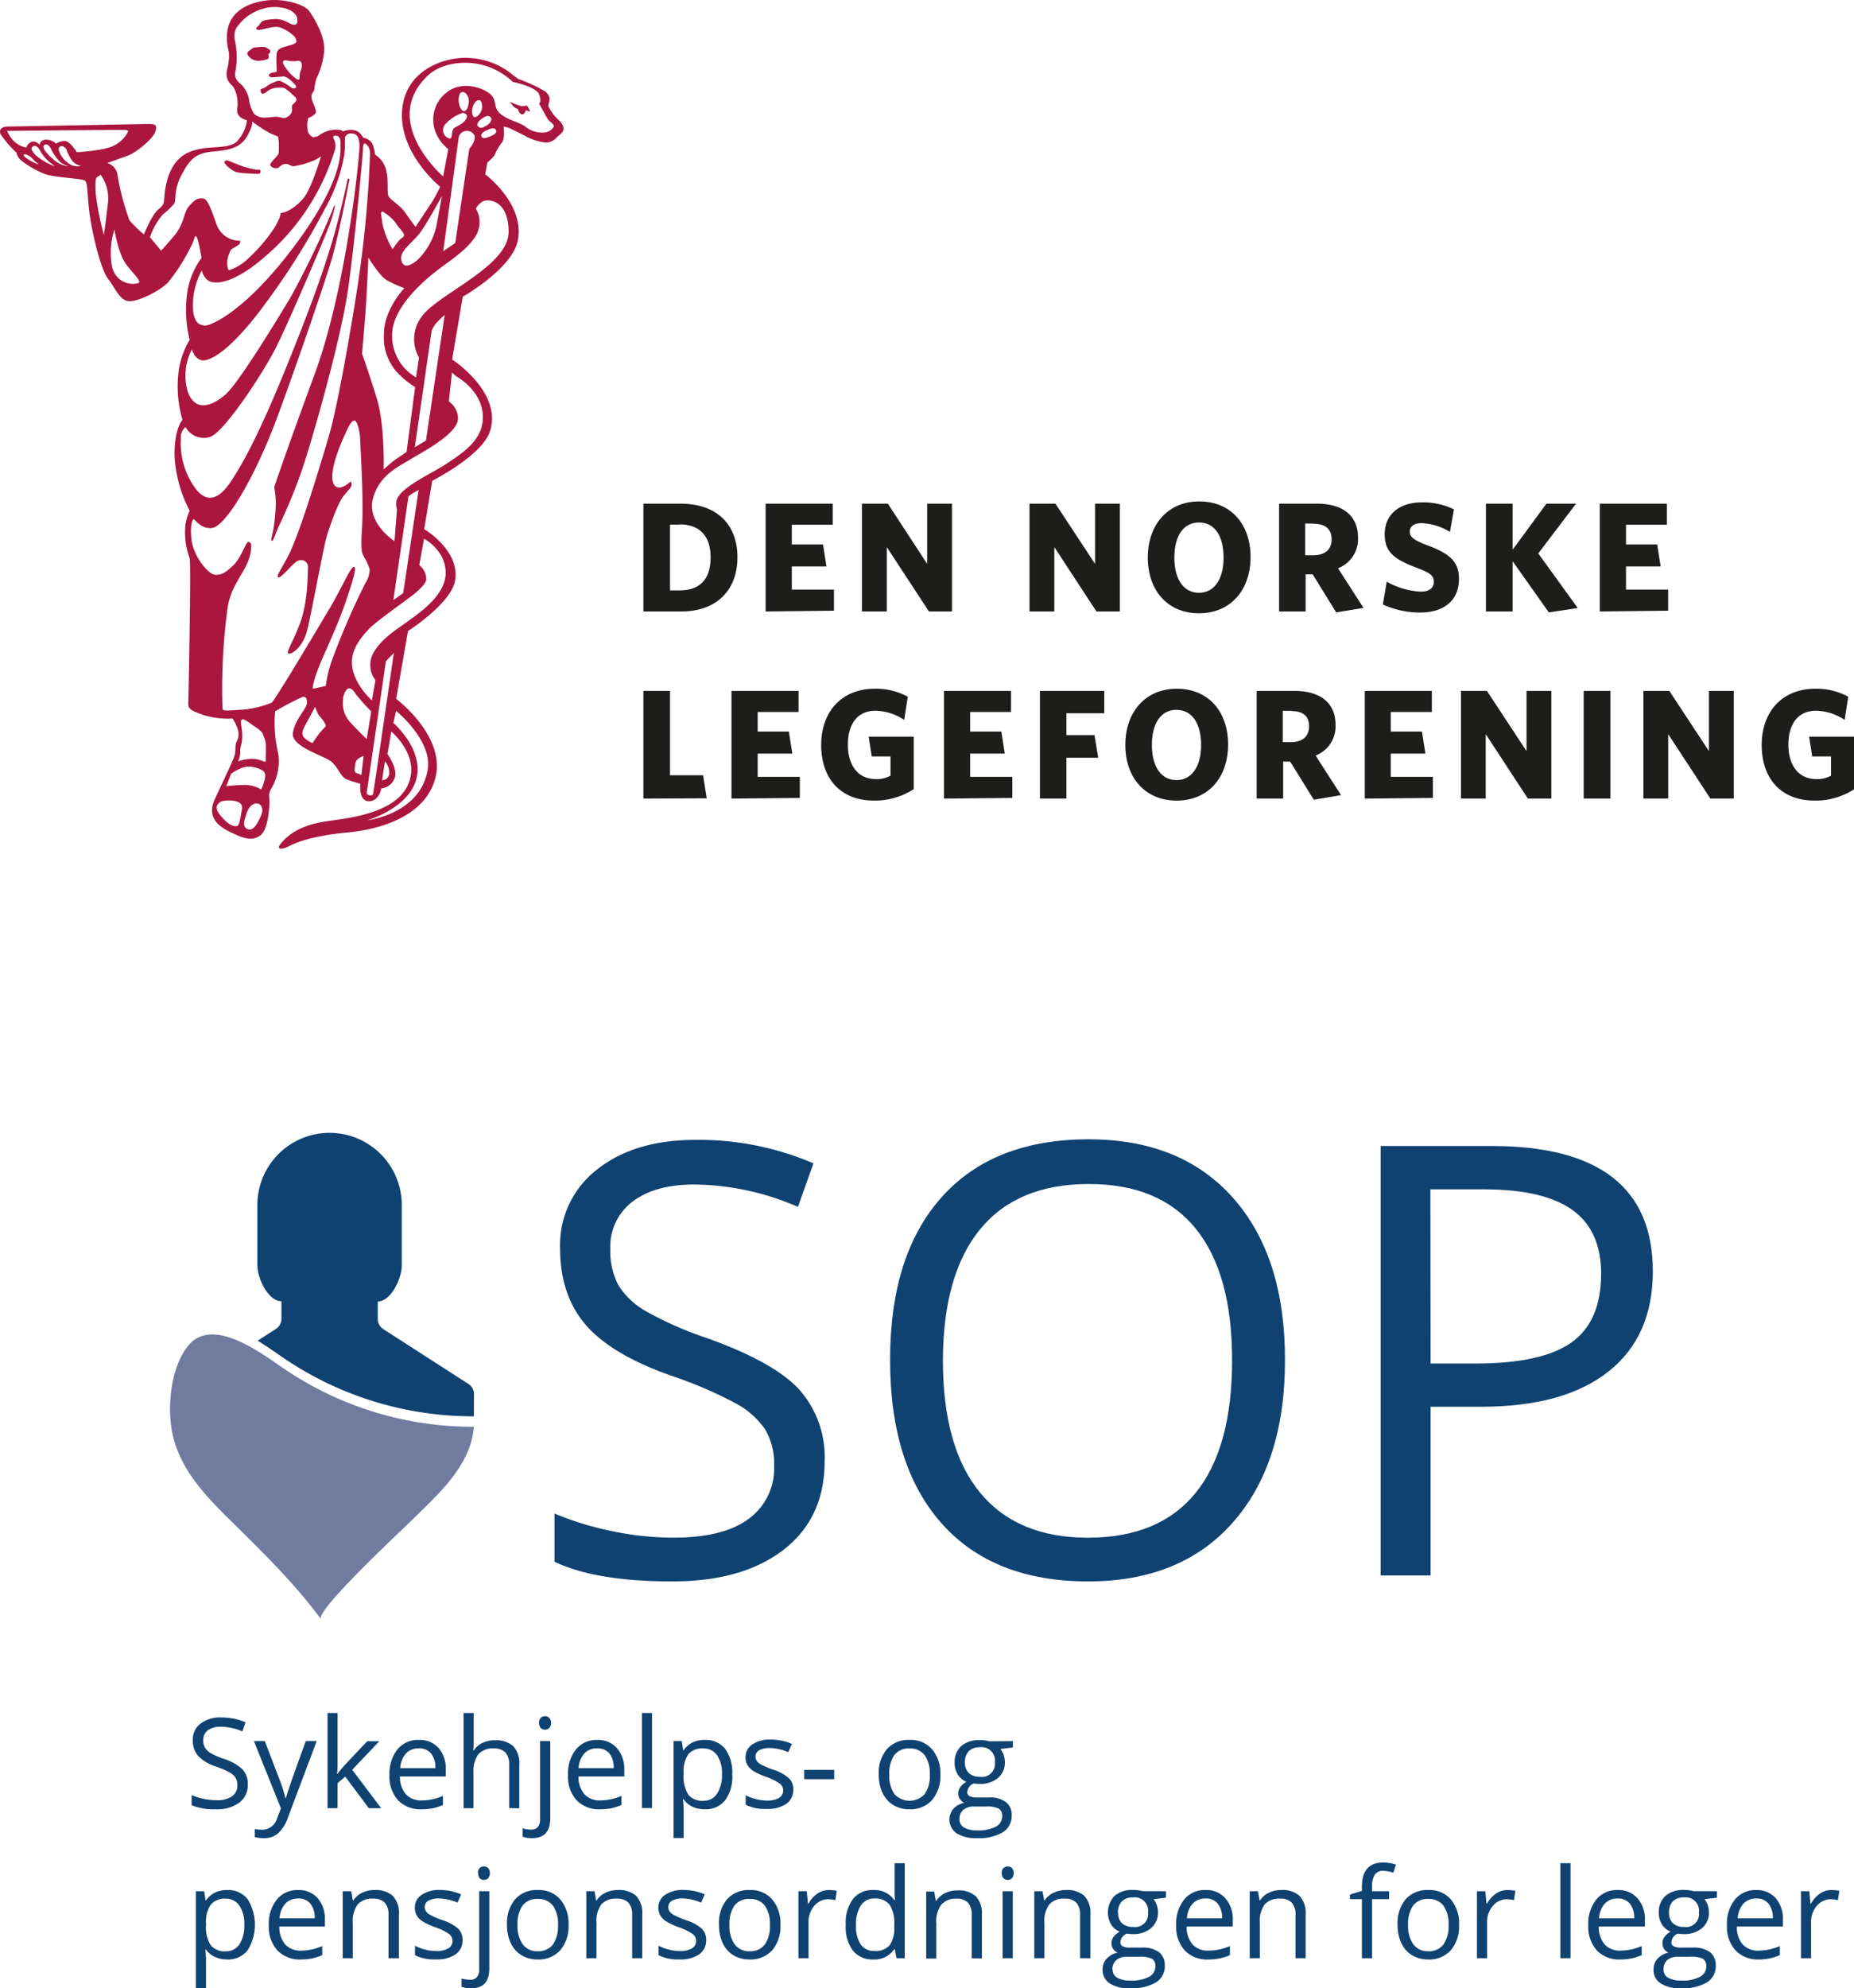 <svg xmlns="http://www.w3.org/2000/svg" viewBox="0 0 263.95 282.89"><defs><style>.cls-1{fill:#ab163e;fill-rule:evenodd;}.cls-2{fill:#1d1d1b;}.cls-3{fill:#0f4270;}.cls-4{fill:#707b9f;}</style></defs><g id="Layer_2" data-name="Layer 2"><g id="Layer_1-2" data-name="Layer 1"><path class="cls-1" d="M39.22,0c1,0,4,.4,4.86,1.66s2.17,3.51,2.08,5.57a11.45,11.45,0,0,1-1.14,4,9,9,0,0,0-.26,1.38c0,.45-.54.68-.4,1.37s.86,1.8.52,2.2a2.65,2.65,0,0,1-1,.6,4.49,4.49,0,0,0-.08,1.74,1.31,1.31,0,0,0,.77,1,3.42,3.42,0,0,0,.69-.14,4.17,4.17,0,0,1,2.63-.93c.75,0,.94.24.94.24a3,3,0,0,1,1.88-.09,2.16,2.16,0,0,1,1,1,1.86,1.86,0,0,1,1.26.77A4.82,4.82,0,0,1,53.39,22a3.62,3.62,0,0,1,1.66,2.6c.25,1.19.05,2.57.22,3.19s1.66,1.35,2.4,2.43,1.49,2.06,1.49,2.06l2.31-3.49a19.85,19.85,0,0,0,1.2-2.22s-5.92-4.75-5.42-10.9c.48-6,6.54-7.72,9.76-7.41a10.52,10.52,0,0,1,5.72,2.17,10.32,10.32,0,0,0,1.11.83A21.73,21.73,0,0,1,77.61,13c.74.66.63,1,.6,1.34s-.17.4-.11.83a6.45,6.45,0,0,0,1.53,2c.36.34.82,1,.48,1.55-.24.37-.44.42-.9.88a2,2,0,0,1-1.54.68,7.44,7.44,0,0,1-3-1c-1-.48-2.11-1.06-2.31-1.11L71.7,18s.24,1.68-.24,2.28a7.23,7.23,0,0,0-1,1.69c-.12.37-1.08,1.15-1.08,1.15l-.3,1.69s5.67,4.18,4.64,9.41c-.78,4-7.84,8-7.84,8l-1.51,8.93s7.23,4.67,5.37,10.26c-1.14,3.43-8.21,7-8.21,7l-1.14,6.88s5.12,3,4.4,7.3c-.54,3.26-6.7,7.19-6.7,7.19l-1.69,9.65s7.37,5.49,5.49,11.59-10,7.2-12.37,7.42c-4.64.42-7.18,1.33-8.33,1.93s-1.93.49-1.2-.36,2.17-2.41,6-3.08c3-.51,11.52-1,12.49-6.57.61-3.45-2.77-6.28-2.77-6.28l-.55,3.2s1.57,2.17,1,3.5a2.24,2.24,0,0,1-1.87,1.39S54,114,52.51,114s-1.21-2.48-1.21-2.48-1.26-.36-2-.66-1.15-1.63-2.11-2.48-5.79-2.11-5.49-4.1,2-3.44,2-4.28-.24-.85-.6-.85a38.19,38.19,0,0,0-3.93,2.05,18.89,18.89,0,0,0,.42,5.92,7.53,7.53,0,0,1-1,5.13c-.54,1.14-.12,1-.24,2.41s-.36,3.62-1.39,4.28-2,.43-3.5-.24-4.29-1.93-2.9-4.94,2.48-5.26,2.78-6.1.06-1.63.36-2.17a2.17,2.17,0,0,0,.18-1.63,5.61,5.61,0,0,0-.78-1.63,11.65,11.65,0,0,1-4.29-.55c-2-.72-2.05-.9-2-2S27.21,80,27,79.43a10.61,10.61,0,0,1-.6-4.77,7.78,7.78,0,0,1,.6-2,18.91,18.91,0,0,1-2.15-7.75c-.06-4,1.13-5.17,1.13-5.17a17,17,0,0,1-.5-7.28A12.26,12.26,0,0,1,27,48.35a17.68,17.68,0,0,1-.25-7.28,11.2,11.2,0,0,1,1.94-4.37s-.48-3-.78-3.08-.12.42-.79,1.57a26.22,26.22,0,0,1-3.2,5c-1.26,1.27-4.22,2.72-5.55,2.66s-2-1.94-3-3.2-2.29-6.52-2.65-9.48-.18-4.28-.72-4.52-4.23-.43-5.5-.85a13.93,13.93,0,0,1-3.44-1.93,2.09,2.09,0,0,1-.72-1.15A16.08,16.08,0,0,1,.07,19.08C-.17,18.41.25,18,1.15,18s19.31-.36,20.1-.36,1.21.12.84,1.15-2.77,2.95-3.8,3.32-3,1.08-3,1.08a2.11,2.11,0,0,1,1.45,1.75,35,35,0,0,0,1.69,6.4,14.68,14.68,0,0,0,2.06,2s1.14-2.78,2-3.5.84-.91.9-1.69.3-4.77,3.08-6.28,6.28-.3,7.48-2a5.39,5.39,0,0,0,1.21-2.77s-1.57-.25-1.39-1.63a5,5,0,0,0-.48-3c-.3-.48-1.21-.85-1-2.41a8,8,0,0,0,.31-2.54c-.12-.6-1-3.62,1-5.61S38.91,0,39.22,0ZM39,1a6.74,6.74,0,0,0-5.16,2.72c-.84,1-.29,2.3-.23,3a10.72,10.72,0,0,1-.09,3.4c-.29,1.08.5,1.62.93,2a4.29,4.29,0,0,1,1,2,5,5,0,0,0,.57,1.81c.33.72,1.33.81,1.6.81s1.41-.11,1.61-.13a2.08,2.08,0,0,1,.59.07c.31,0,.52.36,1.26-.16s.41-1.09.48-1.41.32-.31.59-.74-.5-.84-.61-1a4.27,4.27,0,0,0-.73-.61c-.22-.16-.27-.36-1.42-.27s-1.54.79-1.88.84-.36-.21-.41-.41.09-.29.27-.32a1.7,1.7,0,0,0,.66-.38,6.4,6.4,0,0,1,1.45-.7,1.33,1.33,0,0,1,.45,0,9,9,0,0,1,1.43.86.61.61,0,0,0,.7.14c.2-.12.09-.21,0-.41a5.88,5.88,0,0,0-1-.93,2,2,0,0,0-.52-.27c-.23-.09-.23,0-.47,0S39,11,38.85,11s-.39,0-.5-.16-.16-.16.09-.36.73-.16.86-.25.09-.07.09-.32-.1-1.51,0-2.3,1-.9,1.81-1.14,1-.37,1-.61a1.23,1.23,0,0,0-.54-.9,5.29,5.29,0,0,0-1.93-1.09c-1-.24-2.6.54-3.08.36s.06-.36.36-.84.6-.55,2-.67,2.17.73,2.78.79.57-.43.54-.85S41.65,1,39,1ZM35.5,7.2c-.45.31-.34.58.09,1a1.81,1.81,0,0,0,1.49.43c.41-.05,1-.14,1.13-.32s0-.32,0-.52.16-.11.25-.38-.05-.34-.48-.59-.83-.14-1.47-.09S36,6.88,35.5,7.2Zm4.86,1.47c-.27.2.21.86.64,1.42s1.27,1.29,1.51,1.25.07-.55.21-1,.41-1,.16-1.45c-.15-.3-.48-.25-.73-.2s-.47,0-.81,0S40.64,8.46,40.36,8.67ZM35.2,19.35c-.9,1.58-2.3,2-4.93,2.22S26.88,22.93,25.79,25s-.68,3.62-1,4a13.18,13.18,0,0,1-1.63,1.54,9.65,9.65,0,0,0-1.81,3.22l1.59,1.9s.13-.09,1.76-2,1.36-3.35,2.22-4.34,1.22-1.13,1.95-1.09,1.22,1.68,2,3.8A3.44,3.44,0,0,0,34,34.24c.22,0,.25.11.18.32s-.32.36-.86.68-.45.27-.72.95a2.87,2.87,0,0,0-.23,1.53c0,.23.09.64.23.73a7.26,7.26,0,0,0,2.44-1.4A24.23,24.23,0,0,0,39,32.52c1-1.63.95-2.22.95-2.22s1.27.05,3.13-1.94c1.22-1.32,2.62-6.11,2.62-6.11s-.27.18-.72.45a11.89,11.89,0,0,1-3.17.95c-.5,0-.59-.36-1.22-.32s-.77.59-1.18.59a.94.94,0,0,1-.91-.36c-.22-.32.91-1.18,1.14-1.68a8.49,8.49,0,0,0-.05-2.44l-1.18-.5a21.39,21.39,0,0,1-2.53-1.67S36.11,17.76,35.2,19.35ZM32,22.93c-.38.2,1,1.4,1.72,1.58a12.53,12.53,0,0,0,2,.18c.95.09,1.32.09,1.36-.18s0-.41-.5-.36a12.08,12.08,0,0,1-3-.86C32.49,22.88,32.35,22.7,32,22.93ZM1.89,20a3.57,3.57,0,0,0,1.86,1,1.22,1.22,0,0,1,.72-.81c.59-.23,1.18.41,1.18.41s0-.59.77-.73A2.2,2.2,0,0,1,8,20.44a2,2,0,0,1,1.22-.37c.77,0,1.72,1.59,1.72,1.59s3.89-.23,5.2-.91a4.4,4.4,0,0,0,2-1.85c.22-.41,0-.37-.5-.41S1.17,18.63,1,18.63A5.4,5.4,0,0,0,1.89,20Zm3.26,2.13a8.26,8.26,0,0,0,2.67,1.53s-.32-.27-.63-.49a5.49,5.49,0,0,1-1.45-1.68c-.36-.72-.83-.89-1.13-.59C4.47,21.07,4.29,21.25,5.15,22.16Zm2.26.36a3.69,3.69,0,0,0,2.36,1.17,4.18,4.18,0,0,1-1.18-.58,6.76,6.76,0,0,1-1.31-1.86c-.14-.36-.56-.83-.91-.63S6.06,21.3,7.41,22.52Zm2,.45a2.26,2.26,0,0,0,2.12.68,3,3,0,0,1-1.13-.59,5.89,5.89,0,0,1-.86-1.54c-.09-.45-.63-.86-1-.63S8.41,22,9.41,23ZM4.2,22.79a6.76,6.76,0,0,0,1.36.63,6.18,6.18,0,0,1-.95-.86,2.1,2.1,0,0,0-1.13-.63C3.2,22.2,3.66,22.43,4.2,22.79Zm9.69,2.35c-.32.18-.32.68-.27,2.36a41.15,41.15,0,0,0,1.17,5.93s.23-1.5.54-4.26a5.73,5.73,0,0,0-1-4.3A2.22,2.22,0,0,1,13.89,25.14Zm2.12,13a3,3,0,0,0,3.72,2.13c.36-.32-.46-1-1.68-2.54s-1.76-5.07-1.76-5.07A10.73,10.73,0,0,0,16,38.18Zm12.72.33a10.39,10.39,0,0,0-1.25,5.59c.19,1.93.89,2.17,1.66,2.26s5.88-2,13-11.62,6.29-13.53,6.34-14.21-.19-1.14-.59-1.18-.44.07-.45.18c0,.32.49.77.27,1.72a32.17,32.17,0,0,1-9.51,14.89c-5.34,4.8-8,4.3-8.64,3.76A2.51,2.51,0,0,1,28.73,38.51ZM49.1,19.67A13.42,13.42,0,0,1,49,22.11a23.9,23.9,0,0,1-2.72,7.56A101.83,101.83,0,0,1,38,42.89c-4.3,5.93-7.09,7.93-8.63,8.33s-2.05-1.51-2.05-1.51a8,8,0,0,0-.59,6c1.09,3.08,3.58,1.95,5.34.45s6.82-9.74,9.27-13.81A125.56,125.56,0,0,0,47.29,30c.09-.28.27-.82.41-.77a16.6,16.6,0,0,1-1,3.3c-.46,1.27-5.86,14-7.71,17.49S31.9,61.49,29.93,62.15a2.94,2.94,0,0,1-3.51-1.39,1.9,1.9,0,0,0-.67,1.68,10.83,10.83,0,0,0,1.85,6.74c2,2.94,3.85,1.45,5.3-.72s3.8-6.25,7.65-15.71,5.39-14,6.53-17.68,2.2-8.57,2.29-9,.09-.68.27-.64.09.23,0,.64-1.18,6.29-2.31,10.45c-.75,2.77-5.7,17.11-8,23.22-3,8-7.19,15.28-9.24,15.4-1.54.09-2.34-1.27-2.52-1.27s-.57,1-.28,3.07c.33,2.34,2.4,4.8,3.35,4.84s1.45-.31,2.54-1.31,1.85-3.35,2.13-3.35.49.05.45.82c-.19,3.13-2.72,4.61-3.35,8.46a86.27,86.27,0,0,0-.73,14.48c.1.37,1.36.14,2.77.1a14.23,14.23,0,0,0,4.21-1c.45-.27,6.15-9.87,8.1-13.13s3.17-6.24,3.62-6.2-.14,1.9-.86,4.08S48.06,88.83,46.2,93s-1.67,5-1.67,5l1.85-.4A17.35,17.35,0,0,1,47.24,94,106.06,106.06,0,0,1,52,83,3.72,3.72,0,0,0,52.63,81a7.71,7.71,0,0,0-.77-1.7c-.18-.5-.59-.27-.32-4.25s-.27-11.9-.27-12.67-.4-2.58-.81-2.54-.68.46-1.54,2.4-2,5-1.49,6.43,2,.27,2.3,0,.32,0,.32.32-.41.68-1.18,1.63-1.9,4.21-2.35,5.66S44.21,88,43.67,89.91,41.81,93,41.18,93s.32-1.18,1.49-4.21,1.13-7,1.18-8-1-1.49-1.86-.72-2.08,2.26-2.39,2.08.52-1.29,1.44-3.07c1.67-3.25,4.58-13,5.75-16.93s2.92-13.85,3.89-20a162.17,162.17,0,0,0,2-20.33c0-.95-.55-1.35-.73-1.4s-.27.23-.27.77-1.13,13-2.13,20-5,21.09-6.6,25.8a78.61,78.61,0,0,1-3.16,7.68c-.64,1.38-.87,2.35-1.1,2.28S38.85,76,39,74.8a28.36,28.36,0,0,0,.27-3,13.39,13.39,0,0,0-.23-2.49s1.27-3.89,5.75-16.06,6.29-30.1,6.38-32.14S50.46,19,50.05,19A.81.81,0,0,0,49.1,19.67ZM54.44,31.8a12,12,0,0,0,1.45,3.66s.45-.68.86-1.17.72-.46.77-.82-.82-1.09-1.22-1.81a6.67,6.67,0,0,0-1.86-1.58C54.12,30.26,54.26,30.26,54.44,31.8Zm8.47-3.9s-2.18,4-3.13,5.25-2.85,2.54-2.67,3.72,1,1.22,2.31.13a9.61,9.61,0,0,0,2.81-5.38C62.54,30,62.91,27.9,62.91,27.9Zm-10.78,15c-.18,3-.59,7.42-.59,7.42s1,2.76,2.13,6.48.95,10,.95,10a17.76,17.76,0,0,1,1.77-1.49l1.49-1,1.22-9.23a12.8,12.8,0,0,1-2.67-2.22,7.39,7.39,0,0,1-1.76-5.43c0-3.4,2.89-6.43,2.89-6.43a17.86,17.86,0,0,1-2.49-1.13c-1.08-.64-2.62-3.22-2.62-3.22S52.31,39.9,52.13,42.93Zm6.93,20.73,1.58-.95,2.67-17.88A15.22,15.22,0,0,0,62,46.1a7.13,7.13,0,0,0-.54.9Zm.18-10,.41-2.76a5.3,5.3,0,0,1,.4-5.84C62.23,41.89,72.41,37.91,72.41,33c0-4.3-2.58-4.75-3.58-4.39a2.35,2.35,0,0,0-1.08,1.09,3.71,3.71,0,0,1,.36,3c-.5,1.86-3.12,3.76-5,5.12s-7.29,5.56-7.29,9.86A6.83,6.83,0,0,0,59.24,53.7Zm3.85-17.88,1.72-1.17,2-13.4s1.36-1.54.5-2.22a1.2,1.2,0,0,0-2,.55C65.21,20.3,63.09,35.82,63.09,35.82Zm1.26,17.25-.45,4.12a3,3,0,0,1,1.31,2.4c0,2.21-5.11,4.8-6.7,5.79S53.94,67.55,53.08,71s3.08,6,3.08,6l.36-4.52a2.62,2.62,0,0,1-.09-1.14c.28-1.91,5.12-4,7.11-5.34s4.8-3.05,5.16-5.93c.53-4.27-3.8-6.56-3.8-6.56ZM59.6,69.72s-.63.32-.9.5a5.92,5.92,0,0,0-.55.41L56,85.39l1.4-1Zm.77,6.93-.68,3.76a2.58,2.58,0,0,1,1,2c-.09.68-.82,1.31-1.54,1.95s-5.57,4-6.61,5.11-2.41,2.72-2.44,4.66c-.05,3,2.85,5.52,2.85,5.52l.5-2.89a3.5,3.5,0,0,1-.32-3.81c1.13-2.08,3.35-3.39,4.89-4.52s5.43-3.67,5.43-6.93S60.37,76.65,60.37,76.65ZM56.07,92.9l-1.13,1.18-2.72,18.64s-.09.32.32.41.5.05.59-.27S56.07,92.9,56.07,92.9Zm.32,8.24L56,102.86s4,3.42,3.39,7.42c-.72,4.62-7.11,6.43-7.11,6.43s7.51-.85,8.6-7.15C61.64,105.39,56.39,101.14,56.39,101.14Zm5.54-82.57a4.87,4.87,0,0,1,1.61-5.38c2.22-1.81,5.29-.68,6.29.23s.32,1.9,1.45,2.81,2.49,1.08,3.48,1.76a3.72,3.72,0,0,0,2.67.86,1.74,1.74,0,0,0,1.32-.68c.4-.41-.5-.77-.82-1.31s-1.18-2.13-1.18-2.13.41-.22,0-1.31S73,11.65,73,11.65a9.89,9.89,0,0,0-4.43-2.44c-2.37-.59-5.72-.31-7.7,1.58-6.82,6.54,2.22,14.31,2.22,14.31l.73-3.89A5.67,5.67,0,0,1,61.93,18.57Zm3.87-2.48a5.67,5.67,0,0,0-2.44,1.63,1.24,1.24,0,0,0,.68,2c.4-.09.22-.68.4-1.13s.14-.32,1-.82,1.14-1.08,1-1.4A.63.63,0,0,0,65.8,16.09ZM65.3,14c-.09.64.28,1.77.73,1.81s.68-.77.72-1.35-.36-1.36-.86-1.36C65.58,13.06,65.39,13.33,65.3,14Zm2.09,1c-.32.68-.19,1.67.18,1.67s.81-.49,1-1,0-1.37-.27-1.4S67.7,14.28,67.39,15Zm1.49,1.72c-.5.23-1.22.95-.81,1.27s.54.22,1.13-.09.92-.88.67-1.18S69.38,16.45,68.88,16.68Zm.68,1.72c-.59.18-1.22.59-1,1s.77.13,1.13,0,1.09-.45.95-.86S70.15,18.22,69.56,18.4Zm4.84-3.31a7,7,0,0,1-1.81-.67,3.05,3.05,0,0,0,.72.86c.37.22.41.18.41.18s.23.81.64.77.49-.59.49-.59l.28.09c.27.09.31.22.31,0A3.24,3.24,0,0,0,75,15S74.9,15.09,74.4,15.09Zm-40,88.45a6.84,6.84,0,0,1,0,2.17,3.14,3.14,0,0,0-.19,1.31,3.66,3.66,0,0,1-.31,1.27,5.75,5.75,0,0,1,2.08-.36c1,0,1.85.58,1.85.36s.05-2.22,0-2.63a6,6,0,0,0-.4-1.22s0-.32-1-1-1.73-1.3-2-1.09S34.35,103,34.39,103.54Zm10.46-3-1.27,2.36c-.41.77-.63,1.13-.5,1.67s1.4,1.13,1.4,1.13a15.41,15.41,0,0,1,1.32-1.81c.58-.63.67-.54.45-1s-.77-1-1-1.36Zm4-1.22a4,4,0,0,0,1,3.4c.72.81,2.35,2.4,2.35,2.4l.64-3.94a30.22,30.22,0,0,1-2.22-2.49c-.32-.55-.68-.82-.95-.77C49.6,97.88,49.15,98.06,48.83,99.28ZM32.22,111.86a27,27,0,0,1,2.71-.18,4.85,4.85,0,0,1,2.27.64,7.81,7.81,0,0,0,.49-1.45c.23-.91-.22-1.18-.22-1.18a3.75,3.75,0,0,0-1.63-.59c-1.31-.27-2.94,1-2.94,1Zm-.95,2.31c-.41.37-.82.82.31,2.09s1.81,1.35,2.18,1.26.49-1.45.68-2.31S34,114,33,113.9C33,113.9,31.67,113.81,31.27,114.17Zm3.84,1.54c-.27.86-.72,1.9.14,2.26s1.49-1,1.9-1.9.09-1.59-.36-1.72C36,114.13,35.39,114.85,35.11,115.71Zm15.48-7.1c-.09.72-.22,1.31.19,1.4a2.19,2.19,0,0,1,.67.27l.32-2.72S50.68,107.88,50.59,108.61Zm4.21-.28L54.4,111a1,1,0,0,0,1-.86A2.37,2.37,0,0,0,54.8,108.33Z"/><path class="cls-2" d="M97,87H91.6V71.66h5.26c5.33,0,8.13,3.08,8.13,7.63S102.14,87,97,87Zm-.2-12.36H95.39V84h1.38c2.71,0,4.4-1.42,4.4-4.7S99.37,74.61,96.77,74.61Z"/><path class="cls-2" d="M109,87V71.66h9.55v3h-5.82v2.8h4.44l.49,3.13h-4.93v3.3h6v3Z"/><path class="cls-2" d="M132.25,87l-6-9.16V87h-3.54V71.66h3.69L132,80.23V71.66h3.53V87Z"/><path class="cls-2" d="M156.1,87l-6-9.16V87h-3.53V71.66h3.69l5.64,8.57V71.66h3.53V87Z"/><path class="cls-2" d="M170.69,87.26c-4.39,0-7.28-3.19-7.28-7.92s2.89-8,7.33-8,7.3,3.19,7.3,7.92S175.15,87.26,170.69,87.26Zm0-12.92c-2.22,0-3.5,1.93-3.5,5s1.31,5,3.5,5,3.51-1.93,3.51-5S172.93,74.34,170.71,74.34Z"/><path class="cls-2" d="M194.12,86.49l-3.89.64-3.35-5.42h-1V87h-3.78V71.66h5.35c3.71,0,5.89,1.68,5.89,4.84a4.44,4.44,0,0,1-2.85,4.35Zm-7.09-12h-1.22V79H187c1.62,0,2.58-.8,2.58-2.26S188.68,74.52,187,74.52Z"/><path class="cls-2" d="M202.22,87.15A12.61,12.61,0,0,1,196.87,86l.56-3.24a10.88,10.88,0,0,0,4.86,1.42c1.09,0,1.84-.47,1.84-1.38s-.44-1.26-2.6-2.08c-3.06-1.18-4.39-2.18-4.39-4.71,0-3,2.31-4.53,5.24-4.53a9.81,9.81,0,0,1,4.62,1l-.58,3.2a8.4,8.4,0,0,0-4-1.25c-1.15,0-1.71.49-1.71,1.2s.43,1.16,2.33,1.89c3.34,1.22,4.67,2.38,4.67,4.82C207.71,85.69,205.26,87.15,202.22,87.15Z"/><path class="cls-2" d="M220.5,87.13l-5.15-7.28V87h-3.8V71.66h3.8v6.55l4.81-6.55h4.22L219,78.74l5.62,7.77Z"/><path class="cls-2" d="M227.76,87V71.66h9.55v3h-5.82v2.8h4.44l.49,3.13h-4.93v3.3h6v3Z"/><path class="cls-2" d="M91.6,113.62V98.3h3.79v12h4.71l.51,3.28Z"/><path class="cls-2" d="M104.14,113.62V98.3h9.55v3h-5.82v2.79h4.44l.49,3.13h-4.93v3.31h6v3Z"/><path class="cls-2" d="M124.46,113.91c-4.86,0-7.55-3.2-7.55-7.92s2.91-8,7.64-8a9.5,9.5,0,0,1,4.69,1.14l-.51,3.3a7.61,7.61,0,0,0-4.09-1.31c-2.64,0-3.93,2-3.93,4.82s1.33,4.91,4,4.91a4.09,4.09,0,0,0,2.07-.49v-2.73h-2.67l-.44-2.82h6.42v7.46A10.14,10.14,0,0,1,124.46,113.91Z"/><path class="cls-2" d="M134.39,113.62V98.3h9.55v3h-5.82v2.79h4.44l.49,3.13h-4.93v3.31h6v3Z"/><path class="cls-2" d="M151.82,101.48v3.11h4l.53,3.22h-4.53v5.81h-3.77V98.3h9.16v3.18Z"/><path class="cls-2" d="M167.5,113.91c-4.4,0-7.29-3.2-7.29-7.92s2.89-8,7.33-8,7.3,3.2,7.3,7.93S172,113.91,167.5,113.91Zm0-12.92c-2.22,0-3.51,1.93-3.51,5s1.31,5,3.51,5S171,109,171,106,169.74,101,167.52,101Z"/><path class="cls-2" d="M190.92,113.13l-3.88.65-3.36-5.42h-1v5.26h-3.77V98.3h5.35c3.7,0,5.88,1.69,5.88,4.84a4.45,4.45,0,0,1-2.84,4.36Zm-7.08-12h-1.22v4.46h1.17c1.62,0,2.58-.8,2.58-2.26S185.48,101.17,183.84,101.17Z"/><path class="cls-2" d="M194.3,113.62V98.3h9.55v3H198v2.79h4.44l.49,3.13H198v3.31h6v3Z"/><path class="cls-2" d="M217.52,113.62l-6-9.17v9.17H208V98.3h3.69l5.64,8.57V98.3h3.53v15.32Z"/><path class="cls-2" d="M225.47,113.62V98.3h3.8v15.32Z"/><path class="cls-2" d="M243.5,113.62l-6-9.17v9.17h-3.53V98.3h3.69l5.64,8.57V98.3h3.53v15.32Z"/><path class="cls-2" d="M258.36,113.91c-4.86,0-7.55-3.2-7.55-7.92s2.91-8,7.64-8a9.43,9.43,0,0,1,4.68,1.14l-.51,3.3a7.58,7.58,0,0,0-4.08-1.31c-2.64,0-3.93,2-3.93,4.82s1.33,4.91,4,4.91a4.14,4.14,0,0,0,2.07-.49v-2.73H258l-.44-2.82H264v7.46A10.08,10.08,0,0,1,258.36,113.91Z"/><path class="cls-3" d="M67.48,198.27a1.75,1.75,0,0,0-.72-1.32L54.5,189.06a1.75,1.75,0,0,1-.72-1.32v-2.57c1.88,0,3.42-3.26,3.42-5.14v-8.57a10.28,10.28,0,1,0-20.56,0V180c0,1.88,1.54,5.14,3.43,5.14v2.57a1.78,1.78,0,0,1-.72,1.32l-2.67,1.72c1.3.79,2.46,1.62,3.33,2.21a47.86,47.86,0,0,0,27.46,8.55.28.28,0,0,0,0-.09Z"/><path class="cls-4" d="M67.47,203A47.86,47.86,0,0,1,40,194.44c-.87-.59-2-1.42-3.33-2.21-3.28-2-7.41-3.73-9.84-.81s-3,8.26-2.4,11.91c.94,5.65,5,9.7,8.94,13.55,4.33,4.29,8.72,8.57,12.33,13.5-.86-1.18,11.4-12.59,12.76-13.92,3.74-3.69,8.6-7.87,9-13.47Z"/><path class="cls-3" d="M117.4,207.91q0,8.07-5.85,12.59T95.66,225q-10.86,0-16.72-2.8v-6.86a43.69,43.69,0,0,0,8.2,2.51,42.58,42.58,0,0,0,8.77.92q7.11,0,10.7-2.69a8.85,8.85,0,0,0,3.6-7.51,9.63,9.63,0,0,0-1.28-5.2,11.84,11.84,0,0,0-4.26-3.74,59.75,59.75,0,0,0-9.09-3.89q-8.52-3-12.18-7.23t-3.66-10.91a13.55,13.55,0,0,1,5.31-11.24q5.31-4.19,14-4.18a41.35,41.35,0,0,1,16.76,3.34l-2.21,6.19a37.88,37.88,0,0,0-14.72-3.18q-5.64,0-8.82,2.43a8,8,0,0,0-3.17,6.73,10.32,10.32,0,0,0,1.17,5.2,11,11,0,0,0,4,3.72,49.39,49.39,0,0,0,8.5,3.74q9.61,3.42,13.23,7.36A14.45,14.45,0,0,1,117.4,207.91Z"/><path class="cls-3" d="M182.94,193.54q0,14.67-7.42,23.07T154.89,225q-13.5,0-20.84-8.26t-7.33-23.3q0-14.92,7.36-23.13T155,162.1q13.17,0,20.57,8.36T182.94,193.54Zm-48.7,0q0,12.41,5.29,18.83t15.36,6.41q10.16,0,15.34-6.39t5.18-18.85q0-12.33-5.16-18.71T155,168.46q-10.16,0-15.44,6.41T134.24,193.54Z"/><path class="cls-3" d="M235.31,180.87q0,9.28-6.33,14.28t-18.12,5h-7.19v24h-7.11v-61.1H212.4Q235.3,163.07,235.31,180.87ZM203.67,194h6.39q9.45,0,13.67-3t4.22-9.78q0-6.06-4-9t-12.37-3h-7.94Z"/><path class="cls-3" d="M35.28,253.87a3.1,3.1,0,0,1-1.22,2.61,5.24,5.24,0,0,1-3.3.94,8.25,8.25,0,0,1-3.48-.58v-1.43a9.26,9.26,0,0,0,1.71.53,9.46,9.46,0,0,0,1.82.19,3.72,3.72,0,0,0,2.23-.56,1.85,1.85,0,0,0,.75-1.56,2,2,0,0,0-.27-1.09,2.39,2.39,0,0,0-.89-.77,11.66,11.66,0,0,0-1.89-.81,6.12,6.12,0,0,1-2.53-1.51,3.3,3.3,0,0,1-.76-2.27,2.82,2.82,0,0,1,1.1-2.33,4.59,4.59,0,0,1,2.92-.87,8.66,8.66,0,0,1,3.49.69l-.46,1.29a7.89,7.89,0,0,0-3.06-.66,3,3,0,0,0-1.84.5,1.66,1.66,0,0,0-.66,1.4,2.06,2.06,0,0,0,.25,1.08,2.21,2.21,0,0,0,.82.78,10.64,10.64,0,0,0,1.77.78,6.88,6.88,0,0,1,2.75,1.53A3,3,0,0,1,35.28,253.87Z"/><path class="cls-3" d="M36.15,247.72H37.7l2.08,5.43a20.71,20.71,0,0,1,.86,2.69h.06c.08-.3.24-.8.48-1.52s1-2.91,2.36-6.6h1.55L41,258.57a5.39,5.39,0,0,1-1.42,2.28,3,3,0,0,1-2,.68,5.72,5.72,0,0,1-1.31-.15v-1.16a5,5,0,0,0,1.07.11,2.21,2.21,0,0,0,2.12-1.67L40,257.3Z"/><path class="cls-3" d="M48.06,252.37A17.18,17.18,0,0,1,49.2,251l3.08-3.26H54l-3.86,4.06,4.13,5.47H52.51l-3.36-4.5-1.09.93v3.57H46.63V243.72h1.43v7.17c0,.32,0,.82-.07,1.48Z"/><path class="cls-3" d="M60,257.42a4.4,4.4,0,0,1-3.33-1.28,5,5,0,0,1-1.22-3.58,5.58,5.58,0,0,1,1.13-3.66,3.78,3.78,0,0,1,3.05-1.35,3.59,3.59,0,0,1,2.83,1.17,4.52,4.52,0,0,1,1,3.11v.92H56.94a3.76,3.76,0,0,0,.85,2.54,2.94,2.94,0,0,0,2.27.87,7.65,7.65,0,0,0,3-.64v1.29a7.85,7.85,0,0,1-1.45.47A8.53,8.53,0,0,1,60,257.42Zm-.39-8.66a2.36,2.36,0,0,0-1.83.74,3.48,3.48,0,0,0-.8,2.07h5a3.16,3.16,0,0,0-.61-2.09A2.14,2.14,0,0,0,59.61,248.76Z"/><path class="cls-3" d="M72.49,257.25v-6.16a2.5,2.5,0,0,0-.53-1.74,2.15,2.15,0,0,0-1.66-.58,2.74,2.74,0,0,0-2.2.82,4.14,4.14,0,0,0-.69,2.68v5H66V243.72h1.44v4.1a8.27,8.27,0,0,1-.07,1.22h.09A2.89,2.89,0,0,1,68.64,248a4,4,0,0,1,1.8-.4,3.71,3.71,0,0,1,2.62.83,3.53,3.53,0,0,1,.87,2.64v6.22Z"/><path class="cls-3" d="M75.74,261.53a3.57,3.57,0,0,1-1.34-.22v-1.18a4.08,4.08,0,0,0,1.18.18,1.24,1.24,0,0,0,1-.37,1.71,1.71,0,0,0,.31-1.13V247.72h1.45v11C78.34,260.59,77.47,261.53,75.74,261.53Zm1-16.39a1,1,0,0,1,.25-.73.85.85,0,0,1,.6-.23.81.81,0,0,1,.6.24.92.92,0,0,1,.26.72.93.93,0,0,1-.26.72.87.87,0,0,1-1.2,0A.93.93,0,0,1,76.77,245.14Z"/><path class="cls-3" d="M85.42,257.42a4.38,4.38,0,0,1-3.33-1.28,5,5,0,0,1-1.22-3.58A5.52,5.52,0,0,1,82,248.9a3.78,3.78,0,0,1,3-1.35,3.59,3.59,0,0,1,2.83,1.17,4.52,4.52,0,0,1,1.05,3.11v.92H82.36a3.76,3.76,0,0,0,.85,2.54,2.93,2.93,0,0,0,2.26.87,7.7,7.7,0,0,0,3-.64v1.29a8.1,8.1,0,0,1-1.45.47A8.61,8.61,0,0,1,85.42,257.42ZM85,248.76a2.36,2.36,0,0,0-1.83.74,3.48,3.48,0,0,0-.8,2.07h5a3.21,3.21,0,0,0-.61-2.09A2.16,2.16,0,0,0,85,248.76Z"/><path class="cls-3" d="M92.83,257.25H91.39V243.72h1.44Z"/><path class="cls-3" d="M100.32,257.42a4.13,4.13,0,0,1-1.7-.34A3.21,3.21,0,0,1,97.33,256h-.1a12.76,12.76,0,0,1,.1,1.58v3.93H95.89V247.72h1.17l.2,1.3h.07a3.39,3.39,0,0,1,1.3-1.13,3.92,3.92,0,0,1,1.69-.34,3.53,3.53,0,0,1,2.93,1.29,5.77,5.77,0,0,1,1,3.64,5.64,5.64,0,0,1-1,3.64A3.52,3.52,0,0,1,100.32,257.42Zm-.21-8.65a2.56,2.56,0,0,0-2.11.81,4.19,4.19,0,0,0-.67,2.57v.33a4.75,4.75,0,0,0,.67,2.87,2.54,2.54,0,0,0,2.15.86,2.21,2.21,0,0,0,1.93-1,4.68,4.68,0,0,0,.7-2.75,4.57,4.57,0,0,0-.7-2.74A2.3,2.3,0,0,0,100.11,248.77Z"/><path class="cls-3" d="M112.94,254.65a2.38,2.38,0,0,1-1,2,4.67,4.67,0,0,1-2.78.72,6,6,0,0,1-3-.6v-1.34a6.84,6.84,0,0,0,3,.75,3.4,3.4,0,0,0,1.73-.36,1.24,1.24,0,0,0,.13-2.05,7.71,7.71,0,0,0-1.88-.94,9.77,9.77,0,0,1-1.89-.86,2.69,2.69,0,0,1-.84-.84,2.21,2.21,0,0,1-.27-1.12,2.14,2.14,0,0,1,1-1.84,4.41,4.41,0,0,1,2.6-.67,7.71,7.71,0,0,1,3,.62l-.51,1.18a6.79,6.79,0,0,0-2.6-.59,3,3,0,0,0-1.55.32,1,1,0,0,0-.52.88,1.1,1.1,0,0,0,.2.66,1.89,1.89,0,0,0,.63.51,13,13,0,0,0,1.67.7,6.19,6.19,0,0,1,2.29,1.25A2.16,2.16,0,0,1,112.94,254.65Z"/><path class="cls-3" d="M114.49,253.14v-1.32h4.27v1.32Z"/><path class="cls-3" d="M133.87,252.48a5.2,5.2,0,0,1-1.18,3.63,4.1,4.1,0,0,1-3.24,1.31,4.3,4.3,0,0,1-2.27-.6,4,4,0,0,1-1.53-1.72,6,6,0,0,1-.54-2.62,5.21,5.21,0,0,1,1.17-3.63,4.1,4.1,0,0,1,3.23-1.3,4,4,0,0,1,3.18,1.33A5.19,5.19,0,0,1,133.87,252.48Zm-7.26,0a4.51,4.51,0,0,0,.73,2.78,2.91,2.91,0,0,0,4.3,0,4.47,4.47,0,0,0,.73-2.78,4.39,4.39,0,0,0-.73-2.76,2.58,2.58,0,0,0-2.17-.95,2.54,2.54,0,0,0-2.14.93A4.5,4.5,0,0,0,126.61,252.48Z"/><path class="cls-3" d="M144.2,247.72v.91l-1.77.21a3.3,3.3,0,0,1,.44.8,3.19,3.19,0,0,1,.19,1.11,2.81,2.81,0,0,1-1,2.23,3.83,3.83,0,0,1-2.62.83,4.92,4.92,0,0,1-.8-.06,1.41,1.41,0,0,0-.93,1.22.63.63,0,0,0,.33.58,2.37,2.37,0,0,0,1.1.19h1.69a3.72,3.72,0,0,1,2.37.65,2.23,2.23,0,0,1,.83,1.89,2.71,2.71,0,0,1-1.27,2.42,6.8,6.8,0,0,1-3.7.83,5.08,5.08,0,0,1-2.88-.7,2.38,2.38,0,0,1-.46-3.47,2.87,2.87,0,0,1,1.57-.86,1.43,1.43,0,0,1-.61-.51,1.32,1.32,0,0,1-.25-.81,1.49,1.49,0,0,1,.28-.91,2.79,2.79,0,0,1,.87-.76,2.59,2.59,0,0,1-1.2-1,3.07,3.07,0,0,1-.47-1.67,3.12,3.12,0,0,1,.94-2.42,3.88,3.88,0,0,1,2.66-.84,4.71,4.71,0,0,1,1.35.17Zm-7.6,11.13a1.3,1.3,0,0,0,.65,1.17,3.56,3.56,0,0,0,1.87.4,5.24,5.24,0,0,0,2.69-.54,1.67,1.67,0,0,0,.87-1.48,1.16,1.16,0,0,0-.48-1.07,3.65,3.65,0,0,0-1.79-.3h-1.73a2.28,2.28,0,0,0-1.53.47A1.66,1.66,0,0,0,136.6,258.85Zm.78-8.08a1.92,1.92,0,0,0,.57,1.51,2.2,2.2,0,0,0,1.57.52,1.84,1.84,0,0,0,2.11-2.05,1.89,1.89,0,0,0-2.14-2.15,2.08,2.08,0,0,0-1.56.55A2.16,2.16,0,0,0,137.38,250.77Z"/><path class="cls-3" d="M32.32,278.79a4.05,4.05,0,0,1-1.69-.35,3.23,3.23,0,0,1-1.3-1.05h-.1a12.53,12.53,0,0,1,.1,1.58v3.92H27.89V269.08h1.17l.2,1.31h.07a3.45,3.45,0,0,1,1.3-1.13,4,4,0,0,1,1.69-.35,3.51,3.51,0,0,1,2.93,1.3,6.89,6.89,0,0,1,0,7.28A3.55,3.55,0,0,1,32.32,278.79Zm-.2-8.65A2.57,2.57,0,0,0,30,271a4.21,4.21,0,0,0-.67,2.57v.32a4.79,4.79,0,0,0,.67,2.87,2.56,2.56,0,0,0,2.15.87,2.27,2.27,0,0,0,1.94-1,4.82,4.82,0,0,0,.69-2.76,4.58,4.58,0,0,0-.69-2.73A2.3,2.3,0,0,0,32.12,270.14Z"/><path class="cls-3" d="M42.83,278.79a4.39,4.39,0,0,1-3.34-1.29,5,5,0,0,1-1.22-3.57,5.49,5.49,0,0,1,1.14-3.66,3.74,3.74,0,0,1,3-1.36,3.59,3.59,0,0,1,2.84,1.18,4.53,4.53,0,0,1,1,3.11v.91H39.77a3.82,3.82,0,0,0,.84,2.55,2.94,2.94,0,0,0,2.27.87,7.66,7.66,0,0,0,3-.65v1.29a7.16,7.16,0,0,1-1.45.47A7.7,7.7,0,0,1,42.83,278.79Zm-.4-8.67a2.37,2.37,0,0,0-1.83.75,3.45,3.45,0,0,0-.8,2.07h5a3.14,3.14,0,0,0-.61-2.09A2.11,2.11,0,0,0,42.43,270.12Z"/><path class="cls-3" d="M55.31,278.61v-6.16a2.5,2.5,0,0,0-.53-1.74,2.17,2.17,0,0,0-1.66-.57,2.72,2.72,0,0,0-2.19.81,4,4,0,0,0-.7,2.66v5H48.79v-9.53H50l.24,1.31h.07a2.93,2.93,0,0,1,1.24-1.09,4,4,0,0,1,1.78-.39,3.63,3.63,0,0,1,2.59.83,3.53,3.53,0,0,1,.87,2.66v6.21Z"/><path class="cls-3" d="M65.86,276a2.41,2.41,0,0,1-1,2.06,4.67,4.67,0,0,1-2.78.72,6.08,6.08,0,0,1-3-.6v-1.34a7.66,7.66,0,0,0,1.48.55,6.27,6.27,0,0,0,1.51.2,3.31,3.31,0,0,0,1.74-.37,1.18,1.18,0,0,0,.61-1.1,1.2,1.2,0,0,0-.48-.95,7.78,7.78,0,0,0-1.88-.93,9.67,9.67,0,0,1-1.89-.87,2.41,2.41,0,0,1-.84-.84,2.19,2.19,0,0,1-.27-1.12,2.13,2.13,0,0,1,1-1.84,4.45,4.45,0,0,1,2.59-.67,7.56,7.56,0,0,1,3,.63l-.51,1.17a7,7,0,0,0-2.6-.59,3.06,3.06,0,0,0-1.55.32,1,1,0,0,0-.52.89,1.09,1.09,0,0,0,.2.65,1.89,1.89,0,0,0,.63.51,12.64,12.64,0,0,0,1.67.71,6.2,6.2,0,0,1,2.29,1.24A2.22,2.22,0,0,1,65.86,276Z"/><path class="cls-3" d="M67.05,282.89a3.41,3.41,0,0,1-1.34-.22V281.5a4.5,4.5,0,0,0,1.19.17,1.22,1.22,0,0,0,1-.37,1.68,1.68,0,0,0,.32-1.12v-11.1h1.44v11C69.65,282,68.79,282.89,67.05,282.89Zm1-16.39a1,1,0,0,1,.24-.72.91.91,0,0,1,1.21,0,1.18,1.18,0,0,1,0,1.45.85.85,0,0,1-.6.24.84.84,0,0,1-.61-.24A1,1,0,0,1,68.09,266.5Z"/><path class="cls-3" d="M80.94,273.84a5.23,5.23,0,0,1-1.18,3.64,4.13,4.13,0,0,1-3.24,1.31,4.3,4.3,0,0,1-2.27-.6,4,4,0,0,1-1.53-1.72,6,6,0,0,1-.54-2.63,5.25,5.25,0,0,1,1.17-3.63,4.09,4.09,0,0,1,3.23-1.3,4,4,0,0,1,3.18,1.33A5.27,5.27,0,0,1,80.94,273.84Zm-7.26,0a4.49,4.49,0,0,0,.73,2.78,2.51,2.51,0,0,0,2.14,1,2.57,2.57,0,0,0,2.16-.95,4.53,4.53,0,0,0,.73-2.79,4.43,4.43,0,0,0-.73-2.76,2.59,2.59,0,0,0-2.17-.94,2.54,2.54,0,0,0-2.14.93A4.47,4.47,0,0,0,73.68,273.84Z"/><path class="cls-3" d="M90,278.61v-6.16a2.5,2.5,0,0,0-.53-1.74,2.18,2.18,0,0,0-1.66-.57,2.76,2.76,0,0,0-2.2.81,4.06,4.06,0,0,0-.69,2.66v5H83.47v-9.53h1.17l.23,1.31h.07a3,3,0,0,1,1.25-1.09,4,4,0,0,1,1.78-.39,3.63,3.63,0,0,1,2.59.83,3.53,3.53,0,0,1,.87,2.66v6.21Z"/><path class="cls-3" d="M100.54,276a2.41,2.41,0,0,1-1,2.06,4.67,4.67,0,0,1-2.78.72,6.06,6.06,0,0,1-3-.6v-1.34a7.82,7.82,0,0,0,1.47.55,6.35,6.35,0,0,0,1.52.2,3.36,3.36,0,0,0,1.74-.37,1.18,1.18,0,0,0,.61-1.1,1.2,1.2,0,0,0-.48-.95,7.91,7.91,0,0,0-1.89-.93,10.28,10.28,0,0,1-1.89-.87,2.46,2.46,0,0,1-.83-.84,2.19,2.19,0,0,1-.28-1.12,2.16,2.16,0,0,1,1-1.84,4.48,4.48,0,0,1,2.6-.67,7.56,7.56,0,0,1,3,.63l-.51,1.17a7,7,0,0,0-2.6-.59,3,3,0,0,0-1.55.32,1,1,0,0,0-.52.89,1.08,1.08,0,0,0,.19.65,1.89,1.89,0,0,0,.63.51,13.29,13.29,0,0,0,1.67.71,6.12,6.12,0,0,1,2.29,1.24A2.18,2.18,0,0,1,100.54,276Z"/><path class="cls-3" d="M111.11,273.84a5.27,5.27,0,0,1-1.17,3.64,4.17,4.17,0,0,1-3.25,1.31,4.33,4.33,0,0,1-2.27-.6,4,4,0,0,1-1.53-1.72,6.17,6.17,0,0,1-.53-2.63,5.24,5.24,0,0,1,1.16-3.63,4.12,4.12,0,0,1,3.23-1.3,4,4,0,0,1,3.18,1.33A5.22,5.22,0,0,1,111.11,273.84Zm-7.26,0a4.49,4.49,0,0,0,.73,2.78,2.53,2.53,0,0,0,2.15,1,2.57,2.57,0,0,0,2.15-.95,4.53,4.53,0,0,0,.73-2.79,4.43,4.43,0,0,0-.73-2.76,2.57,2.57,0,0,0-2.17-.94,2.55,2.55,0,0,0-2.14.93A4.47,4.47,0,0,0,103.85,273.84Z"/><path class="cls-3" d="M118,268.91a5.48,5.48,0,0,1,1.13.11l-.2,1.33a5.35,5.35,0,0,0-1-.13,2.57,2.57,0,0,0-2,.94,3.48,3.48,0,0,0-.82,2.34v5.11h-1.44v-9.53h1.19l.17,1.77h.07a4.05,4.05,0,0,1,1.27-1.43A2.87,2.87,0,0,1,118,268.91Z"/><path class="cls-3" d="M127.39,277.33h-.08a3.38,3.38,0,0,1-3,1.46,3.53,3.53,0,0,1-2.9-1.28,5.58,5.58,0,0,1-1-3.64,5.65,5.65,0,0,1,1-3.65,3.51,3.51,0,0,1,2.9-1.31,3.47,3.47,0,0,1,3,1.41h.11l-.06-.69,0-.67v-3.87h1.45v13.52h-1.18Zm-2.88.25a2.61,2.61,0,0,0,2.14-.81,4.07,4.07,0,0,0,.66-2.59v-.31a4.78,4.78,0,0,0-.67-2.89,2.58,2.58,0,0,0-2.15-.86,2.19,2.19,0,0,0-1.94,1,4.86,4.86,0,0,0-.68,2.78,4.68,4.68,0,0,0,.67,2.76A2.27,2.27,0,0,0,124.51,277.58Z"/><path class="cls-3" d="M138.34,278.61v-6.16a2.5,2.5,0,0,0-.53-1.74,2.18,2.18,0,0,0-1.66-.57A2.72,2.72,0,0,0,134,271a4,4,0,0,0-.7,2.66v5h-1.44v-9.53H133l.23,1.31h.07a3,3,0,0,1,1.25-1.09,4,4,0,0,1,1.78-.39,3.63,3.63,0,0,1,2.59.83,3.53,3.53,0,0,1,.87,2.66v6.21Z"/><path class="cls-3" d="M142.62,266.5a.91.91,0,0,1,.25-.72.9.9,0,0,1,1.2,0,1.14,1.14,0,0,1,0,1.45.87.87,0,0,1-1.2,0A1,1,0,0,1,142.62,266.5Zm1.57,12.11h-1.45v-9.53h1.45Z"/><path class="cls-3" d="M153.77,278.61v-6.16a2.5,2.5,0,0,0-.53-1.74,2.18,2.18,0,0,0-1.66-.57,2.72,2.72,0,0,0-2.19.81,4,4,0,0,0-.7,2.66v5h-1.44v-9.53h1.17l.24,1.31h.06A3,3,0,0,1,150,269.3a4,4,0,0,1,1.78-.39,3.63,3.63,0,0,1,2.59.83,3.53,3.53,0,0,1,.87,2.66v6.21Z"/><path class="cls-3" d="M166,269.08V270l-1.76.21a3,3,0,0,1,.43.79,3,3,0,0,1,.19,1.11,2.82,2.82,0,0,1-1,2.23,3.86,3.86,0,0,1-2.63.84,4.11,4.11,0,0,1-.8-.07,1.42,1.42,0,0,0-.92,1.23.61.61,0,0,0,.32.57,2.3,2.3,0,0,0,1.11.19h1.68a3.81,3.81,0,0,1,2.38.65,2.29,2.29,0,0,1,.83,1.9,2.7,2.7,0,0,1-1.27,2.41,6.83,6.83,0,0,1-3.7.83,5,5,0,0,1-2.88-.7,2.22,2.22,0,0,1-1-2,2.2,2.2,0,0,1,.56-1.5,2.85,2.85,0,0,1,1.56-.87,1.48,1.48,0,0,1-.61-.51,1.39,1.39,0,0,1-.25-.81,1.58,1.58,0,0,1,.28-.91,3.11,3.11,0,0,1,.88-.76,2.53,2.53,0,0,1-1.2-1,3.41,3.41,0,0,1,.47-4.08,3.81,3.81,0,0,1,2.66-.85,5.09,5.09,0,0,1,1.35.17Zm-7.6,11.13a1.3,1.3,0,0,0,.66,1.18,3.62,3.62,0,0,0,1.86.4,5.27,5.27,0,0,0,2.7-.55,1.66,1.66,0,0,0,.87-1.47,1.18,1.18,0,0,0-.48-1.08,3.88,3.88,0,0,0-1.8-.29h-1.73a2.31,2.31,0,0,0-1.53.46A1.72,1.72,0,0,0,158.37,280.21Zm.79-8.07a1.93,1.93,0,0,0,.56,1.51,2.26,2.26,0,0,0,1.57.51,1.84,1.84,0,0,0,2.12-2.05,1.9,1.9,0,0,0-2.14-2.15,2.16,2.16,0,0,0-1.57.55A2.24,2.24,0,0,0,159.16,272.14Z"/><path class="cls-3" d="M172,278.79a4.35,4.35,0,0,1-3.33-1.29,5,5,0,0,1-1.22-3.57,5.54,5.54,0,0,1,1.13-3.66,3.76,3.76,0,0,1,3.05-1.36,3.57,3.57,0,0,1,2.83,1.18,4.49,4.49,0,0,1,1.05,3.11v.91h-6.57a3.77,3.77,0,0,0,.85,2.55,2.93,2.93,0,0,0,2.26.87,7.71,7.71,0,0,0,3.05-.65v1.29a7.37,7.37,0,0,1-1.45.47A7.8,7.8,0,0,1,172,278.79Zm-.39-8.67a2.37,2.37,0,0,0-1.83.75,3.45,3.45,0,0,0-.8,2.07h5a3.14,3.14,0,0,0-.61-2.09A2.14,2.14,0,0,0,171.56,270.12Z"/><path class="cls-3" d="M184.44,278.61v-6.16a2.5,2.5,0,0,0-.53-1.74,2.19,2.19,0,0,0-1.67-.57,2.75,2.75,0,0,0-2.19.81,4.06,4.06,0,0,0-.69,2.66v5h-1.44v-9.53h1.17l.23,1.31h.07a3,3,0,0,1,1.25-1.09,4,4,0,0,1,1.78-.39,3.63,3.63,0,0,1,2.59.83,3.53,3.53,0,0,1,.87,2.66v6.21Z"/><path class="cls-3" d="M197.76,270.21h-2.42v8.4h-1.45v-8.4h-1.7v-.66l1.7-.52v-.53c0-2.34,1-3.51,3.07-3.51a6.42,6.42,0,0,1,1.78.3l-.38,1.16a4.72,4.72,0,0,0-1.42-.27,1.39,1.39,0,0,0-1.21.54,3.08,3.08,0,0,0-.39,1.75v.61h2.42Z"/><path class="cls-3" d="M207.72,273.84a5.27,5.27,0,0,1-1.17,3.64,4.13,4.13,0,0,1-3.24,1.31,4.3,4.3,0,0,1-2.27-.6,4,4,0,0,1-1.53-1.72,6,6,0,0,1-.54-2.63,5.29,5.29,0,0,1,1.16-3.63,4.13,4.13,0,0,1,3.24-1.3,4,4,0,0,1,3.18,1.33A5.27,5.27,0,0,1,207.72,273.84Zm-7.25,0a4.49,4.49,0,0,0,.73,2.78,2.51,2.51,0,0,0,2.14,1,2.55,2.55,0,0,0,2.15-.95,4.53,4.53,0,0,0,.74-2.79,4.43,4.43,0,0,0-.74-2.76,2.57,2.57,0,0,0-2.16-.94,2.54,2.54,0,0,0-2.14.93A4.47,4.47,0,0,0,200.47,273.84Z"/><path class="cls-3" d="M214.6,268.91a5.65,5.65,0,0,1,1.14.11l-.2,1.33a5.45,5.45,0,0,0-1-.13,2.57,2.57,0,0,0-2,.94,3.43,3.43,0,0,0-.82,2.34v5.11h-1.45v-9.53h1.19l.17,1.77h.07a4.07,4.07,0,0,1,1.28-1.43A2.84,2.84,0,0,1,214.6,268.91Z"/><path class="cls-3" d="M223.59,278.61h-1.44V265.09h1.44Z"/><path class="cls-3" d="M230.67,278.79a4.37,4.37,0,0,1-3.33-1.29,5,5,0,0,1-1.22-3.57,5.54,5.54,0,0,1,1.13-3.66,3.77,3.77,0,0,1,3.05-1.36,3.57,3.57,0,0,1,2.83,1.18,4.49,4.49,0,0,1,1.05,3.11v.91h-6.57a3.82,3.82,0,0,0,.85,2.55,2.94,2.94,0,0,0,2.27.87,7.66,7.66,0,0,0,3-.65v1.29a7.16,7.16,0,0,1-1.45.47A7.74,7.74,0,0,1,230.67,278.79Zm-.39-8.67a2.37,2.37,0,0,0-1.83.75,3.45,3.45,0,0,0-.8,2.07h5a3.14,3.14,0,0,0-.61-2.09A2.11,2.11,0,0,0,230.28,270.12Z"/><path class="cls-3" d="M244.44,269.08V270l-1.77.21a3,3,0,0,1,.44.79,3.23,3.23,0,0,1,.19,1.11,2.8,2.8,0,0,1-1,2.23,3.85,3.85,0,0,1-2.63.84,4.11,4.11,0,0,1-.8-.07,1.42,1.42,0,0,0-.92,1.23.6.6,0,0,0,.33.57,2.25,2.25,0,0,0,1.1.19h1.69a3.78,3.78,0,0,1,2.37.65,2.26,2.26,0,0,1,.83,1.9,2.7,2.7,0,0,1-1.27,2.41,6.8,6.8,0,0,1-3.7.83,5,5,0,0,1-2.88-.7,2.22,2.22,0,0,1-1-2,2.19,2.19,0,0,1,.55-1.5,2.88,2.88,0,0,1,1.57-.87,1.45,1.45,0,0,1-.62-.51,1.38,1.38,0,0,1-.24-.81,1.51,1.51,0,0,1,.28-.91,2.92,2.92,0,0,1,.87-.76,2.53,2.53,0,0,1-1.2-1,3,3,0,0,1-.47-1.67,3.1,3.1,0,0,1,.94-2.41,3.83,3.83,0,0,1,2.66-.85,5.09,5.09,0,0,1,1.35.17Zm-7.6,11.13a1.29,1.29,0,0,0,.65,1.18,3.66,3.66,0,0,0,1.87.4,5.22,5.22,0,0,0,2.69-.55,1.66,1.66,0,0,0,.87-1.47,1.18,1.18,0,0,0-.48-1.08,3.82,3.82,0,0,0-1.8-.29h-1.73a2.31,2.31,0,0,0-1.53.46A1.71,1.71,0,0,0,236.84,280.21Zm.78-8.07a2,2,0,0,0,.56,1.51,2.29,2.29,0,0,0,1.58.51,1.84,1.84,0,0,0,2.11-2.05,1.9,1.9,0,0,0-2.14-2.15,2.12,2.12,0,0,0-1.56.55A2.2,2.2,0,0,0,237.62,272.14Z"/><path class="cls-3" d="M250.42,278.79a4.39,4.39,0,0,1-3.34-1.29,5,5,0,0,1-1.22-3.57,5.54,5.54,0,0,1,1.13-3.66,3.77,3.77,0,0,1,3-1.36,3.59,3.59,0,0,1,2.84,1.18,4.53,4.53,0,0,1,1,3.11v.91h-6.56a3.77,3.77,0,0,0,.84,2.55,2.94,2.94,0,0,0,2.27.87,7.66,7.66,0,0,0,3-.65v1.29a7.16,7.16,0,0,1-1.45.47A7.7,7.7,0,0,1,250.42,278.79Zm-.4-8.67a2.37,2.37,0,0,0-1.83.75,3.45,3.45,0,0,0-.8,2.07h5a3.14,3.14,0,0,0-.61-2.09A2.11,2.11,0,0,0,250,270.12Z"/><path class="cls-3" d="M260.73,268.91a5.48,5.48,0,0,1,1.13.11l-.2,1.33a5.35,5.35,0,0,0-1-.13,2.57,2.57,0,0,0-2,.94,3.48,3.48,0,0,0-.82,2.34v5.11h-1.44v-9.53h1.19l.16,1.77h.07a4.17,4.17,0,0,1,1.28-1.43A2.87,2.87,0,0,1,260.73,268.91Z"/></g></g></svg>